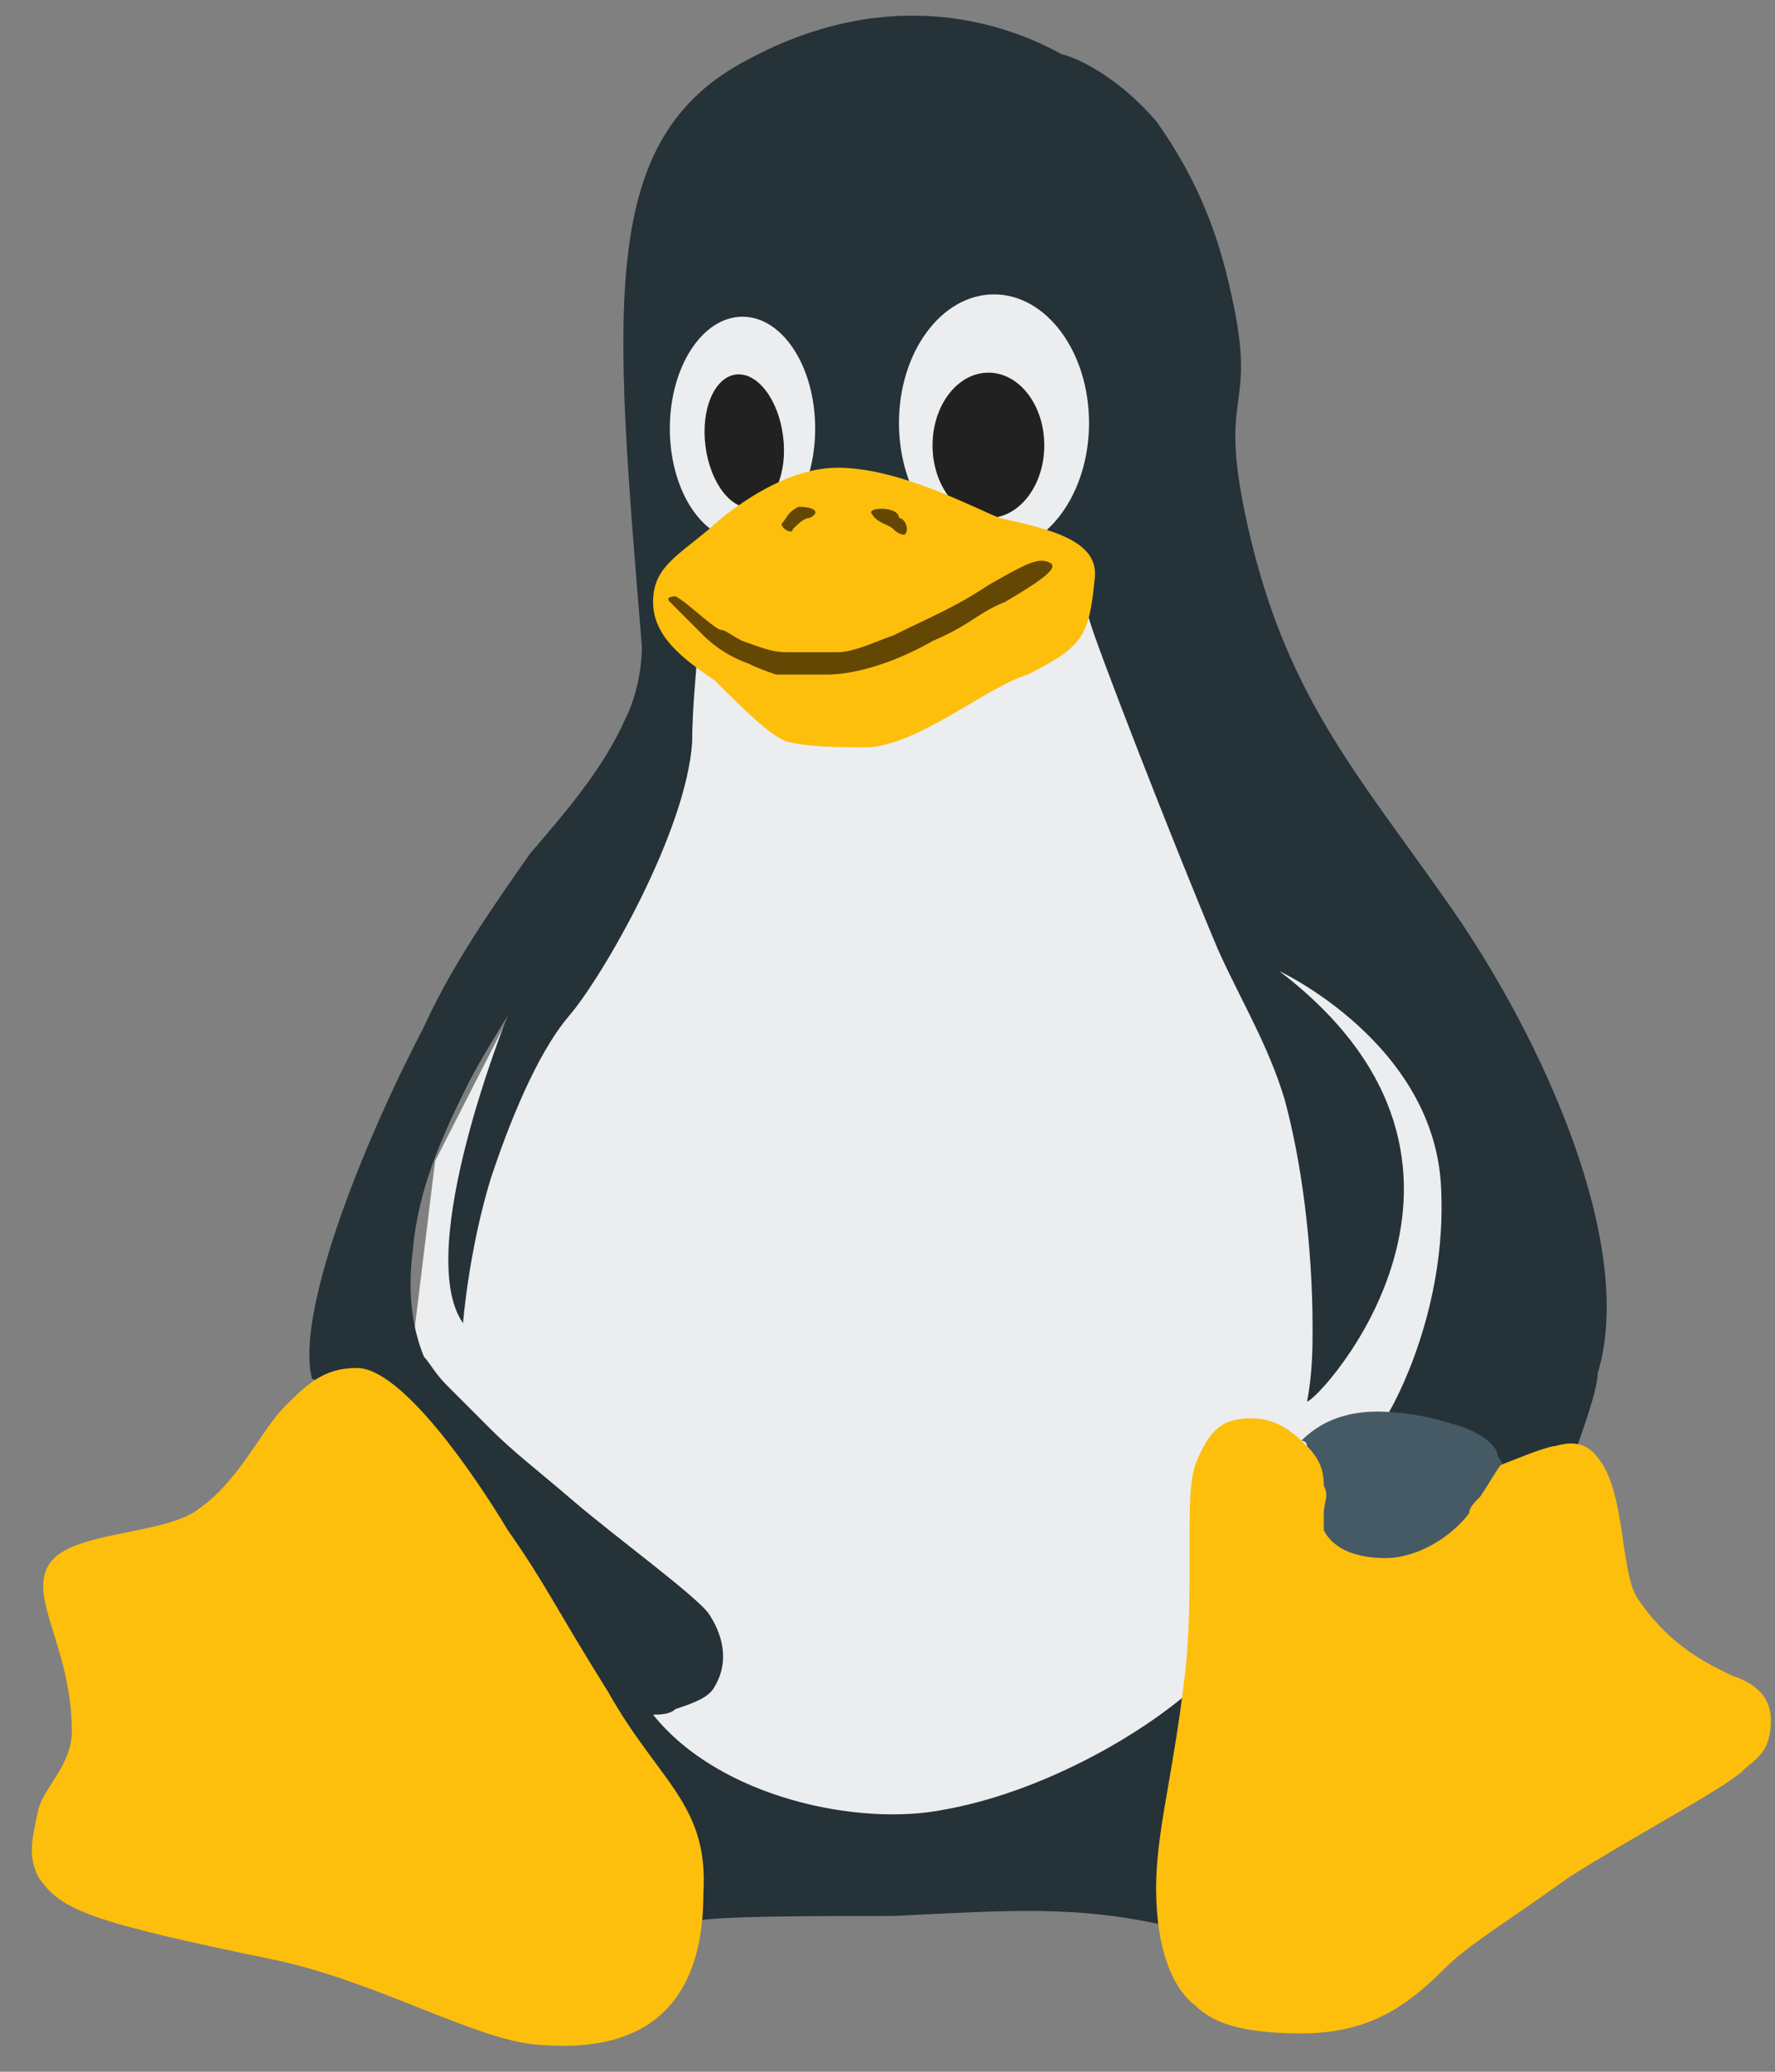 <?xml version="1.0" encoding="UTF-8"?> <svg xmlns="http://www.w3.org/2000/svg" width="48" height="56" fill="none"><rect width="100%" height="100%" fill="#808080" stroke="none"/><path d="m17.812 15.967.15 3.477-2.417 4.534-3.779 7.406-.756 6.197 2.72 8.766 6.198 3.477h9.37l8.767-6.65 3.93-10.43-9.069-11.033-2.57-6.197-12.544.454z" fill="#EBEDEF"></path><path d="M39.274 24.583c-2.418-3.477-4.383-5.593-5.441-9.976-1.058-4.383.302-3.174-.605-6.952-.453-1.965-1.209-3.326-1.965-4.384-.907-1.058-1.965-1.662-2.57-1.813-1.36-.756-4.533-1.965-8.463.15-4.081 2.117-3.628 6.651-2.872 15.87 0 .605-.15 1.361-.453 1.966-.605 1.36-1.663 2.57-2.57 3.627-1.058 1.512-2.116 3.023-2.871 4.686-1.814 3.476-3.477 7.86-3.023 9.522.755-.152 10.277 14.358 10.277 14.66.605-.15 3.174-.15 5.442-.15 3.174-.152 4.987-.303 7.557.302 0-.454-.151-.907-.151-1.36 0-.907.15-1.663.302-2.721.151-.756.302-1.512.453-2.418-1.511 1.36-4.232 2.871-6.801 3.325-2.267.453-6.046-.303-7.86-2.57.152 0 .454 0 .605-.15.453-.152.907-.303 1.058-.605.453-.756.151-1.512-.151-1.965-.302-.454-2.57-2.116-3.628-3.023-1.058-.907-1.662-1.36-2.267-1.965l-1.209-1.21c-.302-.302-.453-.604-.604-.755-.303-.756-.454-1.663-.303-2.872.152-1.662.756-3.023 1.512-4.534.302-.605 1.058-1.814 1.058-1.814s-2.57 6.348-1.21 8.313c0 0 .152-1.965.756-3.93.454-1.36 1.21-3.325 2.116-4.383.907-1.058 3.174-4.987 3.325-7.406 0-1.058.152-2.116.152-2.871-.605-.605 9.975-2.116 10.58-.454.15.605 2.267 6.046 3.476 8.918.605 1.36 1.36 2.569 1.814 4.08.453 1.663.755 3.93.755 6.197 0 .454 0 1.21-.15 1.965.302 0 6.196-6.348-.756-11.638 0 0 4.232 1.965 4.383 5.895.15 3.174-1.21 5.743-1.512 6.197.151 0 3.174 1.36 3.325 1.36.605 0 1.814-.454 1.814-.454.151-.453.605-1.662.605-2.116 1.058-3.476-1.512-9.068-3.93-12.544z" fill="#253238"></path><path d="M20.079 14.607c1.085 0 1.965-1.353 1.965-3.023 0-1.67-.88-3.023-1.965-3.023s-1.965 1.354-1.965 3.023c0 1.67.88 3.023 1.965 3.023zM26.88 14.91c1.42 0 2.57-1.557 2.57-3.477s-1.15-3.476-2.57-3.476c-1.419 0-2.57 1.556-2.57 3.476s1.151 3.476 2.57 3.476z" fill="#EBEDEF"></path><path d="M20.354 13.723c.58-.073.948-.938.822-1.932-.125-.994-.697-1.74-1.277-1.667-.58.074-.948.938-.822 1.932s.697 1.74 1.277 1.667zM26.73 14.002c.834 0 1.51-.88 1.51-1.964 0-1.086-.676-1.965-1.51-1.965-.835 0-1.512.88-1.512 1.965s.677 1.964 1.511 1.964z" fill="#212121"></path><path d="M46.831 45.29c-.604-.303-1.662-.756-2.569-2.117-.453-.755-.302-2.871-1.058-3.778-.453-.605-1.058-.302-1.21-.302-1.36.302-4.533 2.418-6.65 0-.302-.303-.755-.756-1.51-.756-.757 0-1.059.302-1.361.907-.303.604-.303 1.058-.303 2.57 0 1.208 0 2.569-.15 3.627-.303 2.57-.756 4.08-.756 5.592 0 1.663.453 2.72 1.058 3.174.453.453 1.209.756 2.871.756 1.663 0 2.721-.605 3.78-1.663.755-.756 1.36-1.058 3.475-2.57 1.663-1.057 4.232-2.418 4.686-2.871.302-.302.755-.453.755-1.36 0-.756-.604-1.058-1.058-1.21zM16.451 45.742c-1.51-2.418-1.662-2.871-2.72-4.383-.907-1.511-2.872-4.383-4.081-4.383-.907 0-1.36.453-1.965 1.058-.604.605-1.209 1.965-2.267 2.72-.907.756-3.476.605-4.08 1.512-.605.907.604 2.267.604 4.534 0 .907-.756 1.512-.907 2.116-.151.756-.302 1.21 0 1.814.604.907 1.36 1.21 6.499 2.267 2.72.605 5.29 2.116 6.953 2.267 1.662.152 4.534 0 4.534-4.08.151-2.419-1.21-3.023-2.57-5.442zM19.323 18.386c-.907-.605-1.662-1.21-1.662-2.116 0-.907.604-1.21 1.511-1.965.151-.151 1.814-1.663 3.476-1.663 1.663 0 3.628 1.058 4.384 1.36 1.36.303 2.72.605 2.569 1.663-.151 1.512-.302 1.814-1.814 2.57-1.058.302-3.023 1.965-4.383 1.965-.604 0-1.511 0-2.116-.152-.453-.15-1.209-.906-1.965-1.662z" fill="#FDBF0B"></path><path d="M19.021 17.176a3.29 3.29 0 0 0 1.21.756c.301.151.755.302.755.302h1.36c.756 0 1.814-.302 2.872-.907 1.058-.453 1.21-.755 1.965-1.058.756-.453 1.511-.906 1.209-1.058-.302-.15-.605 0-1.663.605-.906.604-1.662.907-2.57 1.36-.453.151-1.057.454-1.51.454h-1.36c-.454 0-.757-.151-1.21-.303-.302-.15-.454-.302-.605-.302-.302-.151-.907-.756-1.209-.907 0 0-.302 0-.15.151l.906.907zM23.555 13.851c.151.303.454.303.605.454a.468.468 0 0 0 .302.15c.151-.15 0-.453-.151-.453 0-.302-.756-.302-.756-.15zM21.137 14.154c0 .15.302.302.302.15.152-.15.303-.302.454-.302.302-.15.151-.302-.302-.302-.303.151-.303.303-.454.454z" fill="#634703"></path><path d="M35.798 40.906v.453c.302.605 1.058.756 1.663.756.906 0 1.813-.605 2.267-1.21 0-.15.15-.302.302-.453.302-.453.453-.755.604-.906 0 0-.15-.152-.15-.303-.152-.302-.605-.604-1.21-.755-.453-.152-1.209-.303-1.511-.303-1.36-.15-2.116.303-2.57.756 0 0 .151 0 .151.151.303.302.454.605.454 1.058.151.303 0 .453 0 .756z" fill="#455A64"></path></svg> 